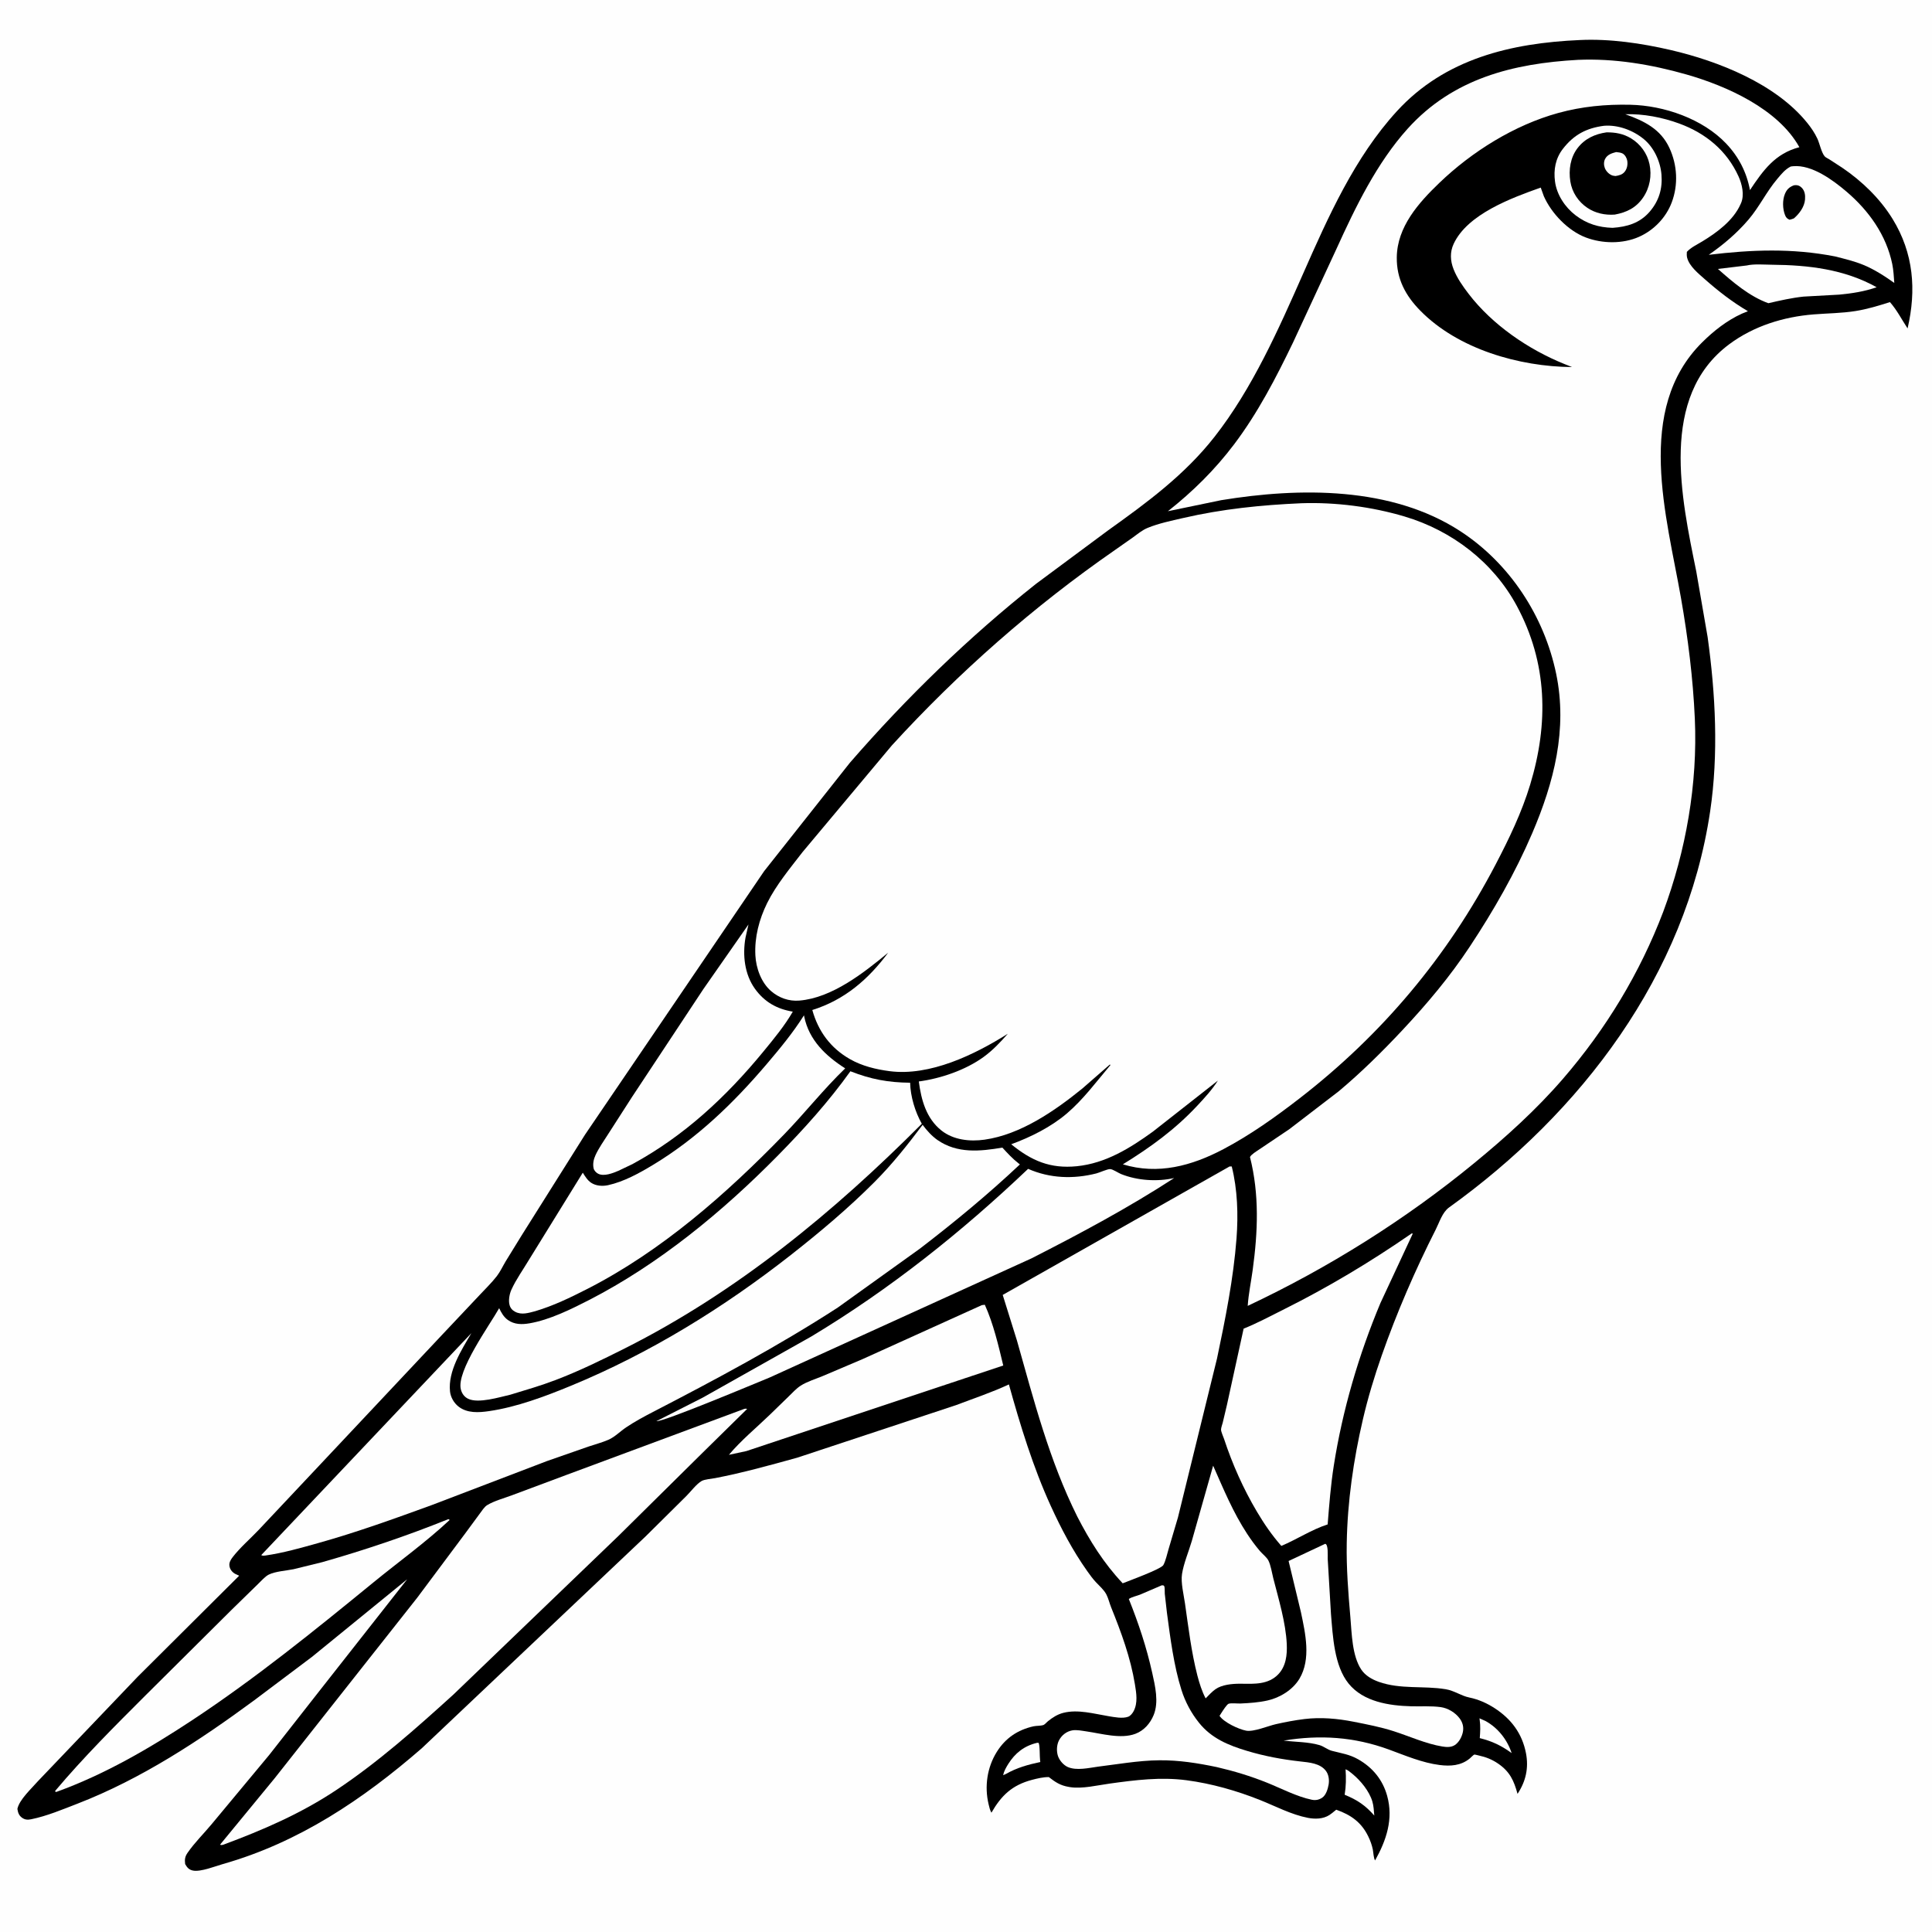 <svg version="1.1" xmlns="http://www.w3.org/2000/svg" style="display: block;" viewBox="0 0 2048 2048" width="1024" height="1024">
<path transform="translate(0,0)" fill="rgb(254,254,254)" d="M -0 -0 L 2048 0 L 2048 2048 L -0 2048 L -0 -0 z"/>
<path transform="translate(0,0)" fill="rgb(0,0,0)" d="M 1674.64 42.442 C 1706.39 40.91 1740.11 45.867 1771 53.037 C 1821.6 64.781 1882.32 88.8 1915.71 130.21 C 1919.95 135.465 1923.64 140.869 1926.5 146.993 C 1928.87 152.051 1930.79 161.895 1934.32 165.828 C 1935.31 166.939 1937.81 168.055 1939.18 168.937 L 1953 177.921 C 1973.87 192.101 1993 210.565 2006.26 232.164 C 2028.5 268.361 2031.61 307.409 2022.11 348.135 C 2015.96 338.846 2010.83 328.609 2003.4 320.24 C 1991.44 324.044 1979.42 327.725 1967 329.698 C 1952.11 332.062 1937.43 332.083 1922.5 333.276 C 1890.55 335.827 1858.94 345.639 1833.08 364.893 C 1758.36 420.515 1782.36 528.154 1798.1 605.665 L 1810.14 675.23 C 1818.53 735.615 1821.82 799.481 1812.84 859.98 C 1787.01 1033.99 1676.17 1179.28 1536 1280 C 1528.98 1285.04 1525.81 1295.73 1521.93 1303.37 C 1500.2 1346.2 1480.58 1391.55 1464.68 1436.89 C 1456.93 1458.99 1450.08 1481.6 1444.77 1504.41 C 1434.72 1547.61 1428.35 1591.71 1427.59 1636.1 C 1427.14 1662.17 1429.2 1688.49 1431.46 1714.44 C 1432.95 1731.62 1433.21 1755.12 1443.02 1769.84 C 1447.27 1776.21 1454.41 1780.28 1461.46 1782.79 C 1484.71 1791.06 1508.81 1786.72 1532.54 1790.66 C 1541.72 1792.18 1548.72 1797.62 1557.49 1799.42 C 1567.18 1801.42 1576.02 1805.34 1584.32 1810.71 C 1602.02 1822.16 1613.6 1837.67 1617.6 1858.49 C 1620.62 1874.17 1617.43 1888.34 1608.65 1901.57 C 1604.81 1887.59 1600.58 1878.11 1588.18 1869.57 C 1581.76 1865.15 1575.18 1862.54 1567.56 1860.89 C 1566.82 1860.73 1563.31 1859.77 1562.79 1859.92 C 1561.98 1860.15 1558.96 1863.27 1558.1 1863.98 C 1548.77 1871.73 1537.55 1872.45 1526 1870.97 C 1507.56 1868.62 1489.76 1860.98 1472.45 1854.63 C 1435.41 1841.06 1399.28 1838.79 1360.69 1845.09 C 1373.1 1846.66 1386.76 1846.35 1398.75 1849.9 C 1403.46 1851.29 1407.16 1854.72 1411.89 1855.96 C 1421.92 1858.59 1430.34 1859.62 1439.69 1864.92 C 1455.09 1873.65 1465.76 1886.67 1470.46 1903.73 C 1477.2 1928.24 1469.67 1950.66 1457.65 1972.12 C 1456.04 1969.81 1455.85 1963.54 1455.25 1960.6 C 1454.28 1955.82 1452.61 1951.23 1450.49 1946.84 C 1443.15 1931.62 1431.98 1923.86 1416.47 1918.36 L 1412.14 1921.88 C 1411.18 1922.63 1410.21 1923.36 1409.18 1924.02 C 1402.57 1928.28 1394 1928.44 1386.5 1927 C 1368.9 1923.62 1352.1 1914.64 1335.54 1908.04 C 1310.78 1898.18 1284.28 1890.63 1257.83 1887.14 C 1230.33 1883.51 1203.62 1886.9 1176.33 1890.67 C 1163.29 1892.47 1147.47 1896.4 1134.5 1894.46 L 1133 1894.2 C 1123.97 1892.69 1118.85 1889.24 1111.79 1883.79 C 1106.03 1883.68 1099.33 1885.29 1093.77 1886.77 C 1072.87 1892.33 1061.46 1903.26 1050.95 1921.54 C 1049.38 1918.83 1048.69 1915.64 1047.96 1912.61 C 1043.45 1893.84 1046.37 1873.49 1056.65 1857.07 C 1065.79 1842.48 1078.76 1833.75 1095.42 1829.99 C 1098.61 1829.27 1103.41 1829.6 1106.24 1828.52 C 1107.43 1828.06 1109.58 1825.62 1110.69 1824.71 C 1115.7 1820.65 1120.93 1817.26 1127.28 1815.66 C 1142.7 1811.77 1159.72 1816.68 1175.02 1819.21 C 1181.2 1820.22 1189.93 1822.02 1195.93 1819.81 C 1198.37 1818.91 1200.57 1816.08 1201.73 1813.84 C 1206.31 1805.04 1204.58 1794.82 1203.07 1785.5 C 1198.48 1757.29 1188.54 1730.27 1177.87 1703.88 C 1176.03 1699.35 1174.99 1694.35 1172.71 1690.02 C 1170.21 1685.29 1165.43 1681.13 1161.77 1677.24 C 1158.32 1673.57 1155.34 1669.42 1152.43 1665.32 C 1137.12 1643.7 1124.9 1620.49 1113.91 1596.44 C 1095.16 1555.43 1081.52 1510.9 1069.48 1467.54 C 1051.58 1475.91 1032.1 1482.39 1013.59 1489.45 L 845.145 1545.19 C 816.379 1553.15 787.346 1561.24 758.022 1566.88 C 754.146 1567.63 747.045 1568.1 743.775 1569.91 C 738.56 1572.79 731.995 1581.4 727.643 1585.76 L 684.243 1628.77 L 447.156 1853.2 C 384.741 1907.44 316.779 1953.08 236.518 1975.9 C 228.207 1978.26 212.746 1984.49 204.595 1982.88 C 200.272 1982.03 198.356 1979.64 196.263 1976 C 195.662 1971.17 196.014 1968.15 198.818 1964.07 C 206.137 1953.42 215.971 1943.78 224.272 1933.8 L 285.379 1860.33 L 341.073 1789.3 L 431.653 1674.07 L 330.715 1756.35 L 269.712 1802.22 C 211.587 1845.05 149.762 1885.78 82.148 1911.96 C 66.239 1918.12 49.67 1925.11 32.948 1928.51 C 29.413 1929.23 26.383 1929.08 23.328 1926.85 C 19.977 1924.41 19.052 1921.43 18.438 1917.5 C 20.523 1907.56 33.474 1895.9 40.147 1888.19 L 146.009 1777.37 L 253.493 1670.36 L 249 1668.2 C 245.836 1666.32 243.554 1663.28 243.166 1659.55 C 242.817 1656.18 244.69 1653.15 246.666 1650.6 C 254.517 1640.45 265.006 1631.42 273.892 1622.1 L 331.345 1561.03 L 468.688 1414.91 L 508.256 1372.95 C 514.358 1366.4 521.161 1359.84 526.621 1352.8 C 530.279 1348.07 532.99 1342.15 536.071 1337 L 553.101 1309.35 L 620.137 1202.81 L 809.991 923.5 L 900.91 808.553 C 960.614 739.781 1026.96 675.302 1098.37 618.795 L 1174.45 562.348 C 1215.87 532.723 1255.81 503.455 1287.53 462.936 C 1327.64 411.689 1355.28 349.151 1381.43 289.935 C 1407.96 229.846 1435.9 166.898 1480.72 117.916 C 1531.73 62.168 1601.78 45.661 1674.64 42.442 z"/>
<path transform="translate(0,0)" fill="rgb(254,254,254)" d="M 1568.29 1821.5 L 1574.5 1824.24 C 1587.77 1831.42 1597.78 1844.16 1602.4 1858.33 C 1591.25 1850.29 1581.93 1845.82 1568.61 1842.48 C 1569.11 1835.87 1569.46 1829.64 1568.52 1823.05 L 1568.29 1821.5 z"/>
<path transform="translate(0,0)" fill="rgb(254,254,254)" d="M 1099.17 1847.5 L 1100.81 1847.43 C 1102.47 1848.92 1102 1862.53 1102.54 1866.23 L 1102.77 1867.79 C 1089.63 1870.65 1078.02 1873.79 1066.28 1880.5 C 1065.36 1881 1064.32 1881.34 1063.35 1881.73 C 1064.21 1877.63 1066.46 1873.62 1068.67 1870.07 C 1075.98 1858.38 1085.61 1850.75 1099.17 1847.5 z"/>
<path transform="translate(0,0)" fill="rgb(254,254,254)" d="M 1426.36 1875.5 C 1428.8 1876.34 1431.59 1878.74 1433.57 1880.36 C 1442.32 1887.53 1451.41 1898.59 1454.71 1909.5 C 1456.16 1914.29 1456.37 1919.59 1456.8 1924.56 C 1447.2 1913.66 1438.87 1908.05 1425.4 1902.51 C 1426.91 1893.17 1426.96 1884.9 1426.36 1875.5 z"/>
<path transform="translate(0,0)" fill="rgb(254,254,254)" d="M 1851.62 281.411 C 1859.16 279.598 1870.5 280.559 1878.3 280.628 C 1916.96 280.969 1955.07 285.355 1989.33 304.493 C 1976.44 308.993 1963.29 311.027 1949.76 312.313 L 1911.88 314.407 C 1899.24 315.728 1886.89 318.576 1874.53 321.415 C 1854.47 314.173 1836.83 299.065 1821.06 285.086 L 1851.62 281.411 z"/>
<path transform="translate(0,0)" fill="rgb(254,254,254)" d="M 1700.41 133.325 C 1715.33 132.183 1731 138.045 1742.45 147.432 C 1753.24 156.278 1760.08 171.179 1761.22 184.978 C 1762.47 200.005 1758.54 213.112 1748.57 224.591 C 1738.15 236.58 1724.64 240.463 1709.36 241.527 C 1694.67 241.074 1682.08 237.274 1670.22 228.264 C 1659.06 219.784 1650.21 206.435 1648.37 192.408 C 1646.72 179.9 1648.86 167.922 1656.73 157.781 C 1668.37 142.777 1681.65 135.758 1700.41 133.325 z"/>
<path transform="translate(0,0)" fill="rgb(0,0,0)" d="M 1703.01 140.293 C 1712.36 140.242 1720.81 141.722 1728.94 146.651 C 1738.83 152.645 1746.05 162.49 1748.5 173.828 C 1751.16 186.142 1748.86 199.02 1741.72 209.459 C 1734.3 220.321 1724.28 225.156 1711.73 227.473 C 1701.49 228.223 1691.2 226.074 1682.62 220.28 C 1673.01 213.794 1666.41 203.828 1664.61 192.303 C 1662.7 180.01 1664.62 166.958 1672.32 156.929 C 1680.01 146.926 1690.74 142.063 1703.01 140.293 z"/>
<path transform="translate(0,0)" fill="rgb(254,254,254)" d="M 1713.16 161.201 C 1715.36 161.474 1718.08 161.644 1720.04 162.726 C 1722.59 164.137 1724.52 167.576 1724.96 170.394 C 1725.59 174.412 1724.85 178.778 1722.27 182.015 C 1719.77 185.167 1716.28 185.978 1712.5 186.603 C 1711.17 186.425 1709.75 186.298 1708.5 185.762 C 1705.32 184.401 1702.42 181.353 1701.19 178.136 C 1700.02 175.063 1699.95 171.431 1701.49 168.458 C 1703.85 163.888 1708.53 162.413 1713.16 161.201 z"/>
<path transform="translate(0,0)" fill="rgb(254,254,254)" d="M 1898.27 176.5 L 1900.82 176.19 C 1920.75 174.402 1943.12 190.993 1957.4 203.164 C 1981.02 223.284 1999.56 249.194 2005.89 279.998 C 2007.22 286.466 2007.52 293.35 2008.03 299.931 C 1997.89 292.696 1986.64 285.467 1975.1 280.739 C 1965.43 276.774 1955.19 274.365 1945.08 271.792 C 1899.83 262.996 1856.85 264.615 1811.36 270.108 C 1826.82 259.389 1841.17 247.195 1853.42 232.865 C 1865.04 219.276 1872.46 203.275 1883.99 189.658 C 1888.33 184.541 1892.17 179.589 1898.27 176.5 z"/>
<path transform="translate(0,0)" fill="rgb(0,0,0)" d="M 1901.4 196.5 L 1903.13 196.253 C 1905.97 196.174 1907.92 197.015 1909.92 199.027 C 1913.22 202.343 1913.78 206.994 1913.41 211.447 C 1912.77 219.292 1907.42 226.509 1901.59 231.5 C 1900.15 232.182 1898.53 232.513 1897 232.939 C 1894.38 231.746 1893.32 230.751 1892.22 228 C 1889.58 221.401 1889.36 211.965 1892.14 205.439 C 1894.18 200.651 1896.63 198.43 1901.4 196.5 z"/>
<path transform="translate(0,0)" fill="rgb(254,254,254)" d="M 1404.76 1636.5 C 1408.24 1637.18 1407.31 1648.96 1407.43 1652.48 L 1410.89 1710.96 C 1412.88 1734.28 1414.2 1765.75 1429.63 1784.73 C 1445.27 1803.98 1472.49 1808.09 1495.87 1808.73 C 1506.12 1809.01 1516.9 1808.22 1527.06 1809.59 C 1534.8 1810.63 1542.73 1815.39 1547.35 1821.66 C 1550.51 1825.97 1551.77 1830.73 1550.71 1836 C 1549.69 1841.1 1546.54 1847.11 1542.02 1849.94 C 1538.1 1852.4 1533.32 1852.08 1528.95 1851.37 C 1511.62 1848.55 1494.23 1840.58 1477.47 1835.18 C 1463.54 1830.68 1449.12 1827.93 1434.79 1825.09 C 1417.72 1821.72 1400.1 1820.15 1382.78 1822.26 C 1372.65 1823.49 1362.52 1825.44 1352.56 1827.67 C 1344.13 1829.57 1328.9 1836.11 1320.89 1834.57 C 1312.84 1833.02 1297.25 1825.69 1292.77 1818.87 L 1294.83 1815.6 C 1296.11 1813.61 1300.5 1806.69 1302.38 1806.04 C 1305.05 1805.12 1311.98 1805.93 1315.06 1805.78 C 1324.74 1805.33 1334.18 1804.7 1343.65 1802.58 C 1356.81 1799.64 1370.43 1791.27 1377.45 1779.55 C 1390 1758.61 1383.72 1731.28 1379.04 1709 L 1365.97 1654.72 L 1404.76 1636.5 z"/>
<path transform="translate(0,0)" fill="rgb(254,254,254)" d="M 1231.52 1680.5 L 1233.18 1680.57 C 1233.53 1680.88 1234.04 1681.07 1234.21 1681.5 C 1234.83 1683.07 1234.57 1687.57 1234.71 1689.43 L 1236.99 1709.5 C 1240.58 1736.31 1244.27 1765.66 1252.39 1791.41 C 1256.38 1804.04 1262.66 1815.77 1270.92 1826.11 C 1284.22 1842.74 1302.06 1850.06 1321.91 1856.02 C 1340.55 1861.62 1358.97 1865.04 1378.29 1867.2 C 1387.68 1868.25 1399.56 1869.07 1405.66 1877.4 C 1408.56 1881.37 1409.22 1887.08 1408.38 1891.8 C 1407.56 1896.44 1405.62 1903.04 1401.4 1905.76 C 1397.98 1907.97 1394.5 1908.62 1390.5 1907.79 C 1374.68 1904.52 1358.06 1895.75 1343.04 1889.71 C 1325.58 1882.7 1308.08 1877.4 1289.77 1873.17 C 1269.57 1868.95 1249.88 1865.81 1229.17 1865.97 C 1217.69 1866.05 1206.03 1867.21 1194.63 1868.65 L 1163.8 1872.75 C 1154.18 1874.08 1141.24 1877.15 1131.99 1873.16 C 1127.42 1871.18 1123.1 1866.2 1121.51 1861.5 C 1119.79 1856.41 1120.08 1849.71 1122.56 1844.88 C 1125.39 1839.39 1130.63 1835.28 1136.75 1834.25 C 1141.35 1833.47 1147.15 1834.71 1151.78 1835.37 C 1167.53 1837.63 1188 1843.72 1203.5 1837.93 C 1212.67 1834.5 1219.31 1826.88 1222.94 1817.97 C 1228.57 1804.21 1224.51 1787.33 1221.42 1773.37 C 1215.4 1746.2 1206.92 1720.78 1196.59 1694.99 C 1199.82 1692.79 1204.67 1691.86 1208.37 1690.43 L 1231.52 1680.5 z"/>
<path transform="translate(0,0)" fill="rgb(254,254,254)" d="M 1040.76 1383.5 L 1043.95 1383.1 C 1052.99 1403.06 1058.4 1426.2 1063.49 1447.48 L 791.227 1538.19 L 772.674 1542.17 C 785.518 1526.82 801.984 1513.31 816.388 1499.36 L 836.08 1480.22 C 840.067 1476.36 844.128 1471.82 848.821 1468.83 C 855.624 1464.48 864.649 1461.79 872.13 1458.67 L 914.271 1440.76 L 1040.76 1383.5 z"/>
<path transform="translate(0,0)" fill="rgb(254,254,254)" d="M 1285.99 1553.69 C 1297.04 1578.64 1306.99 1603 1322.07 1626 C 1326.22 1632.34 1330.62 1638.34 1335.53 1644.12 C 1338.03 1647.06 1342.71 1650.73 1344.44 1654.01 C 1347.06 1658.98 1348.3 1667.41 1349.73 1673.01 C 1355.37 1695.15 1362.95 1719.92 1364.02 1742.68 C 1364.55 1754.08 1363.27 1766.33 1354.91 1774.94 C 1344.34 1785.81 1329.63 1785.03 1315.75 1784.82 L 1314.35 1784.81 C 1306.06 1784.84 1295.3 1785.77 1288.36 1790.69 C 1284.62 1793.34 1281.26 1797.11 1278.02 1800.35 C 1274.08 1792.89 1271.35 1784.15 1269.24 1776 C 1262.88 1751.33 1259.75 1724.91 1256.13 1699.7 C 1254.8 1690.47 1251.57 1677.58 1252.99 1668.5 C 1254.75 1657.18 1260.13 1644.57 1263.38 1633.46 L 1285.99 1553.69 z"/>
<path transform="translate(0,0)" fill="rgb(254,254,254)" d="M 793.417 979.971 L 790.242 994.02 C 787.056 1012.34 789.19 1032.79 800.316 1048.21 C 810.408 1062.2 823.615 1069.63 840.4 1072.38 C 831.676 1087.47 820.482 1100.97 809.446 1114.42 C 769.96 1162.54 725.336 1204.16 670.394 1234.02 L 655.587 1241.07 C 649.682 1243.59 640.156 1247.4 634 1244.16 C 631.899 1243.05 629.786 1240.88 629.256 1238.5 C 628.194 1233.72 629.257 1228.87 631.264 1224.5 C 634.809 1216.79 640.154 1209.35 644.704 1202.16 L 670.041 1162.74 L 745.673 1048.37 L 793.417 979.971 z"/>
<path transform="translate(0,0)" fill="rgb(254,254,254)" d="M 1089.84 1239.03 C 1112.98 1249.19 1137.92 1250.05 1162.29 1243.84 C 1165.67 1242.98 1174.03 1239.06 1176.98 1239.29 C 1179.8 1239.51 1185.43 1243.36 1188.41 1244.56 C 1205.67 1251.49 1226.7 1252.83 1244.67 1248.77 C 1195.84 1280.47 1145.11 1307.61 1093.28 1333.99 L 816.016 1460.14 C 801.274 1466.17 702.423 1507.68 695.815 1506.5 L 744.842 1481.58 L 860.059 1416.72 C 943.448 1366.53 1019.41 1306.02 1089.84 1239.03 z"/>
<path transform="translate(0,0)" fill="rgb(254,254,254)" d="M 474.909 1610.5 L 476.102 1610.55 L 476.5 1611.36 C 451.384 1634.85 422.591 1655.54 395.925 1677.34 C 333.658 1728.25 271.019 1779.02 203.835 1823.4 C 158.564 1853.3 110.938 1881.02 59.766 1899.5 L 58.799 1899.4 L 58.43 1898.5 C 88.337 1862.99 121.706 1829.65 154.559 1796.87 L 245.623 1706.36 L 273.488 1679.14 C 276.706 1676.08 281.014 1671.07 284.888 1669.15 C 291.843 1665.71 303.483 1664.98 311.161 1663.43 L 341.5 1655.97 C 386.435 1643.19 431.583 1627.98 474.909 1610.5 z"/>
<path transform="translate(0,0)" fill="rgb(254,254,254)" d="M 852.249 1076.28 L 852.481 1077.5 C 857.587 1102.64 875.337 1119.32 895.925 1132.53 C 873.253 1154.35 853.347 1179.64 831.376 1202.32 C 770.21 1265.45 701.191 1326.21 622.391 1366.41 C 604.396 1375.59 586.657 1384.19 567.217 1389.96 C 560.244 1391.76 552.98 1394.14 546.201 1390.59 C 543.077 1388.95 541.101 1386.75 540.157 1383.38 C 538.792 1378.5 540.066 1371.61 542.15 1367.04 C 547.117 1356.14 554.608 1345.73 560.77 1335.39 L 617.781 1243.1 C 620.184 1246.96 622.779 1251.21 626.645 1253.78 C 631.762 1257.17 638.696 1257.61 644.551 1256.34 C 661.276 1252.69 677.745 1243.56 692.278 1234.79 C 738.987 1206.59 777.521 1169.36 812.72 1127.99 C 826.773 1111.47 840.684 1094.67 852.249 1076.28 z"/>
<path transform="translate(0,0)" fill="rgb(254,254,254)" d="M 1496.42 1307.5 L 1497.62 1307.66 L 1463.33 1381.24 C 1440.29 1436.19 1423.09 1494.82 1413.87 1553.68 C 1410.64 1574.29 1409.02 1595.17 1407.37 1615.95 C 1390.42 1621.36 1374.74 1631.84 1358.26 1638.72 C 1348.28 1627.35 1340.07 1615.42 1332.37 1602.4 C 1317.96 1578.11 1306.38 1552.11 1297.54 1525.3 C 1296.76 1522.93 1294.3 1517.7 1294.35 1515.38 C 1294.39 1513.32 1295.64 1510.14 1296.16 1508.03 L 1300.62 1489.19 L 1318.29 1408.42 C 1332.42 1402.78 1346.18 1395.37 1359.81 1388.57 C 1407.6 1364.73 1452.5 1337.88 1496.42 1307.5 z"/>
<path transform="translate(0,0)" fill="rgb(254,254,254)" d="M 901.468 1135.58 C 923.138 1144.1 941.508 1147.5 964.764 1147.73 C 965.125 1162.35 970.05 1178.59 977.154 1191.25 C 883.569 1285.11 781.225 1369.53 662.304 1429.36 C 638.229 1441.47 614.171 1453.26 588.952 1462.88 C 573.307 1468.85 557.054 1473.57 541.027 1478.43 C 529.739 1480.96 507.01 1488.12 496.123 1482.69 C 492.073 1480.67 489.657 1477.19 488.54 1472.88 C 483.529 1453.56 519.04 1404.71 529.136 1386.74 C 531.365 1391.43 533.975 1396.07 538.27 1399.16 C 545.306 1404.21 553.307 1404.16 561.5 1402.74 C 582.316 1399.15 604.725 1388.15 623.473 1378.57 C 698.355 1340.27 766.229 1284.26 824.97 1224.52 C 852.381 1196.64 878.721 1167.42 901.468 1135.58 z"/>
<path transform="translate(0,0)" fill="rgb(254,254,254)" d="M 788.891 1493.5 C 790.992 1493.14 789.949 1493.13 792.019 1493.5 L 744.887 1539.85 L 655.426 1628.29 L 480.69 1796.24 C 441.359 1831.92 401.294 1867.59 357.022 1897.14 C 319.133 1922.43 278.995 1939.75 236.5 1955.54 C 234.181 1955.9 235.277 1955.95 233.207 1955.5 L 291.149 1885.03 L 442.436 1693.43 L 493.304 1625.27 L 508.698 1604.35 C 510.737 1601.64 513.436 1597.33 516.35 1595.55 C 523.855 1590.95 534.185 1588.25 542.519 1585.1 L 599.889 1563.68 L 788.891 1493.5 z"/>
<path transform="translate(0,0)" fill="rgb(254,254,254)" d="M 1303.37 1236.5 L 1305.7 1236.5 C 1311.82 1260.96 1312.67 1287.57 1310.77 1312.65 C 1307.51 1355.5 1298.95 1397.98 1290.11 1439.98 L 1248.67 1608.58 L 1238.65 1642.42 C 1237.11 1647.53 1235.73 1654.37 1233.2 1659.04 C 1230.88 1663.31 1195.74 1676.08 1190.11 1678.36 C 1170.18 1657.29 1155.11 1633.23 1141.91 1607.5 C 1112.24 1547.93 1096.02 1484.61 1078 1421 L 1062.92 1372.68 L 1303.37 1236.5 z"/>
<path transform="translate(0,0)" fill="rgb(254,254,254)" d="M 978.025 1192.36 C 982.283 1198.2 987.812 1204.33 993.784 1208.47 C 1014.75 1223 1038.91 1220.51 1062.56 1216.51 C 1068 1222.48 1073.31 1228.23 1079.7 1233.22 L 1081.13 1234.33 C 1047.42 1266.11 1012.01 1295.29 975.285 1323.5 L 888.126 1386.04 C 825.463 1426.64 759.133 1462.08 692.877 1496.37 C 682.891 1501.53 673.036 1506.81 663.686 1513.08 C 657.586 1517.18 651.694 1523.28 645 1526.2 C 638.274 1529.14 630.701 1531.07 623.718 1533.46 L 579.966 1548.73 L 457.489 1595.52 C 417.707 1610 377.878 1624.38 337.078 1635.78 C 318.529 1640.96 300.35 1646.17 281.239 1648.93 C 279.196 1649.12 278.873 1649.35 276.905 1648.5 L 499.708 1413.16 C 489.173 1431 474.807 1453.46 477.025 1474.94 C 477.657 1481.06 481.146 1487.14 485.962 1490.95 C 495.202 1498.25 507.395 1497.44 518.384 1495.85 C 547.661 1491.61 577.667 1480.31 605 1469.06 C 688.8 1434.56 767.055 1386.21 838.255 1330.38 C 869.018 1306.26 899.407 1280.68 927.021 1252.98 C 945.864 1234.08 962.039 1213.65 978.025 1192.36 z"/>
<path transform="translate(0,0)" fill="rgb(254,254,254)" d="M 1672.74 63.439 C 1711.54 61.781 1750.35 68.328 1787.54 78.907 C 1830.33 91.084 1884.87 115.484 1907.41 156.039 C 1881.63 162.761 1869.1 180.509 1855.03 201.496 C 1851.55 182.648 1843.05 166.132 1829.82 152.207 C 1804.84 125.909 1763.98 111.866 1728.25 111.05 C 1702.2 110.456 1676.96 112.837 1651.77 119.772 C 1605.37 132.547 1560.37 160.629 1525.73 193.912 C 1503.72 215.062 1481.06 240.421 1480.65 272.733 C 1480.36 295.547 1489.81 313.264 1505.49 329.237 C 1545.6 370.115 1610.46 388.682 1666.44 389.09 L 1658.5 385.946 C 1620.28 370.508 1582 344.421 1556.76 311.439 C 1550.63 303.424 1544.57 294.848 1540.85 285.392 C 1537.35 276.474 1536.82 267.373 1540.93 258.513 C 1555.58 226.97 1602.34 209.806 1633.24 198.856 L 1636.58 208.098 C 1644.73 226.37 1662.23 244.571 1681.01 251.721 C 1698.54 258.399 1720.27 258.701 1737.5 251.012 C 1753.25 243.983 1766.08 230.635 1772.15 214.455 C 1779.15 195.798 1778.03 174.928 1769.69 156.917 C 1760.32 136.665 1742.82 128.24 1722.9 121.087 C 1741.83 120.448 1762.36 124.464 1780.14 130.984 C 1808.1 141.239 1830.58 159.658 1842.97 187.129 C 1846.65 195.291 1849.27 206.478 1845.65 215.143 L 1845.04 216.5 C 1837.41 233.698 1820.05 246.493 1804.38 255.984 C 1799 259.239 1792.38 262.333 1788.13 267 C 1788 269.127 1787.92 271.266 1788.47 273.346 C 1790.88 282.333 1800.28 289.874 1807.03 295.847 C 1821.56 308.698 1836.13 320.009 1852.86 329.89 L 1846.54 332.467 C 1830.77 339.594 1816.51 350.832 1804.29 362.974 C 1732.71 434.126 1766.75 547.292 1781.92 633.95 C 1789.32 676.242 1794.67 718.894 1796.59 761.803 C 1799.67 830.892 1787.21 901.878 1763.05 966.613 C 1738.35 1031.56 1702.24 1090.99 1656.83 1143.55 C 1628.49 1176.35 1596.1 1205.58 1562.64 1233.02 C 1489.54 1292.99 1408.19 1344.01 1322.63 1384.28 C 1323.47 1371.65 1326.19 1358.77 1327.9 1346.21 C 1333.4 1305.92 1335.1 1266.34 1325.03 1226.47 C 1326.54 1223.58 1331.87 1220.51 1334.61 1218.6 L 1366.62 1197.07 L 1419.18 1156.75 C 1442.97 1136.79 1465.42 1114.63 1486.63 1091.98 C 1512.83 1064 1536.93 1035.38 1558.11 1003.34 C 1583.22 965.346 1606.2 925.31 1624.15 883.417 C 1647.3 829.384 1661.81 773.02 1649.59 714.199 C 1636.92 653.193 1600.42 597.288 1548.15 563.19 C 1475.1 515.529 1377.75 516.605 1294.51 530.219 L 1238.03 541.918 C 1264.38 521.136 1287.79 498.021 1308.09 471.166 C 1333.24 437.891 1352.63 400.515 1370.68 363.046 L 1416.68 263.878 C 1436.77 219.639 1459.5 172.659 1492.23 136.374 C 1540.13 83.267 1603.82 67.255 1672.74 63.439 z"/>
<path transform="translate(0,0)" fill="rgb(254,254,254)" d="M 1379.51 533.452 C 1415.8 532.218 1454.16 537.164 1488.91 547.508 C 1539.09 562.448 1582.85 595.852 1607.84 642.204 C 1640.49 702.766 1641.71 766.847 1622.06 831.697 C 1613.13 861.197 1599.68 889.101 1585.44 916.344 C 1534.29 1014.21 1465.03 1096.64 1377.63 1164.3 C 1352.25 1183.95 1325.29 1203.16 1296.87 1218.15 C 1263.24 1235.88 1227.52 1245.61 1190.28 1234.24 C 1219.6 1216.16 1245.57 1197.34 1269.18 1172.07 C 1277.02 1163.68 1284.82 1155.2 1291.01 1145.48 L 1222.2 1199.5 C 1197.93 1217.1 1172.04 1233.16 1141.55 1236.24 C 1113.34 1239.09 1093.43 1230.49 1071.93 1212.96 C 1092.64 1205.38 1114.14 1194.66 1130.99 1180.27 C 1148.47 1165.34 1162.33 1146.46 1177.11 1129 L 1176.5 1128.42 L 1147.32 1153.89 C 1118.02 1177.65 1081.86 1202.68 1043.66 1208.1 C 1028.11 1210.31 1010.62 1208.45 997.967 1198.39 C 981.868 1185.59 976.509 1165.9 973.982 1146.4 C 997.249 1143.28 1023.49 1134.32 1042.61 1120.46 C 1052.38 1113.38 1060.43 1104.81 1068.35 1095.81 C 1033.22 1117.98 985.664 1141.09 942.828 1135.46 C 928.376 1133.56 913.746 1130.01 900.981 1122.72 C 880.449 1111 867.415 1093.32 861.079 1070.66 C 895.356 1059.9 920.358 1038.27 941.55 1009.85 C 915.629 1031.23 882.091 1057.79 847.358 1060.66 C 836.249 1061.58 825.658 1057.8 817.283 1050.51 C 806.838 1041.41 801.432 1026.21 800.728 1012.69 C 799.728 993.491 804.732 974.484 813.192 957.327 C 822.608 938.231 837.731 920.115 850.724 903.245 L 945.418 790.161 C 1016.15 712.775 1095.64 642.82 1181.8 583.121 L 1201.07 569.589 C 1205.96 566.036 1210.97 561.848 1216.59 559.559 C 1228.45 554.724 1241.54 552.04 1253.99 549.162 C 1295.8 539.501 1336.76 535.345 1379.51 533.452 z"/>
</svg>
